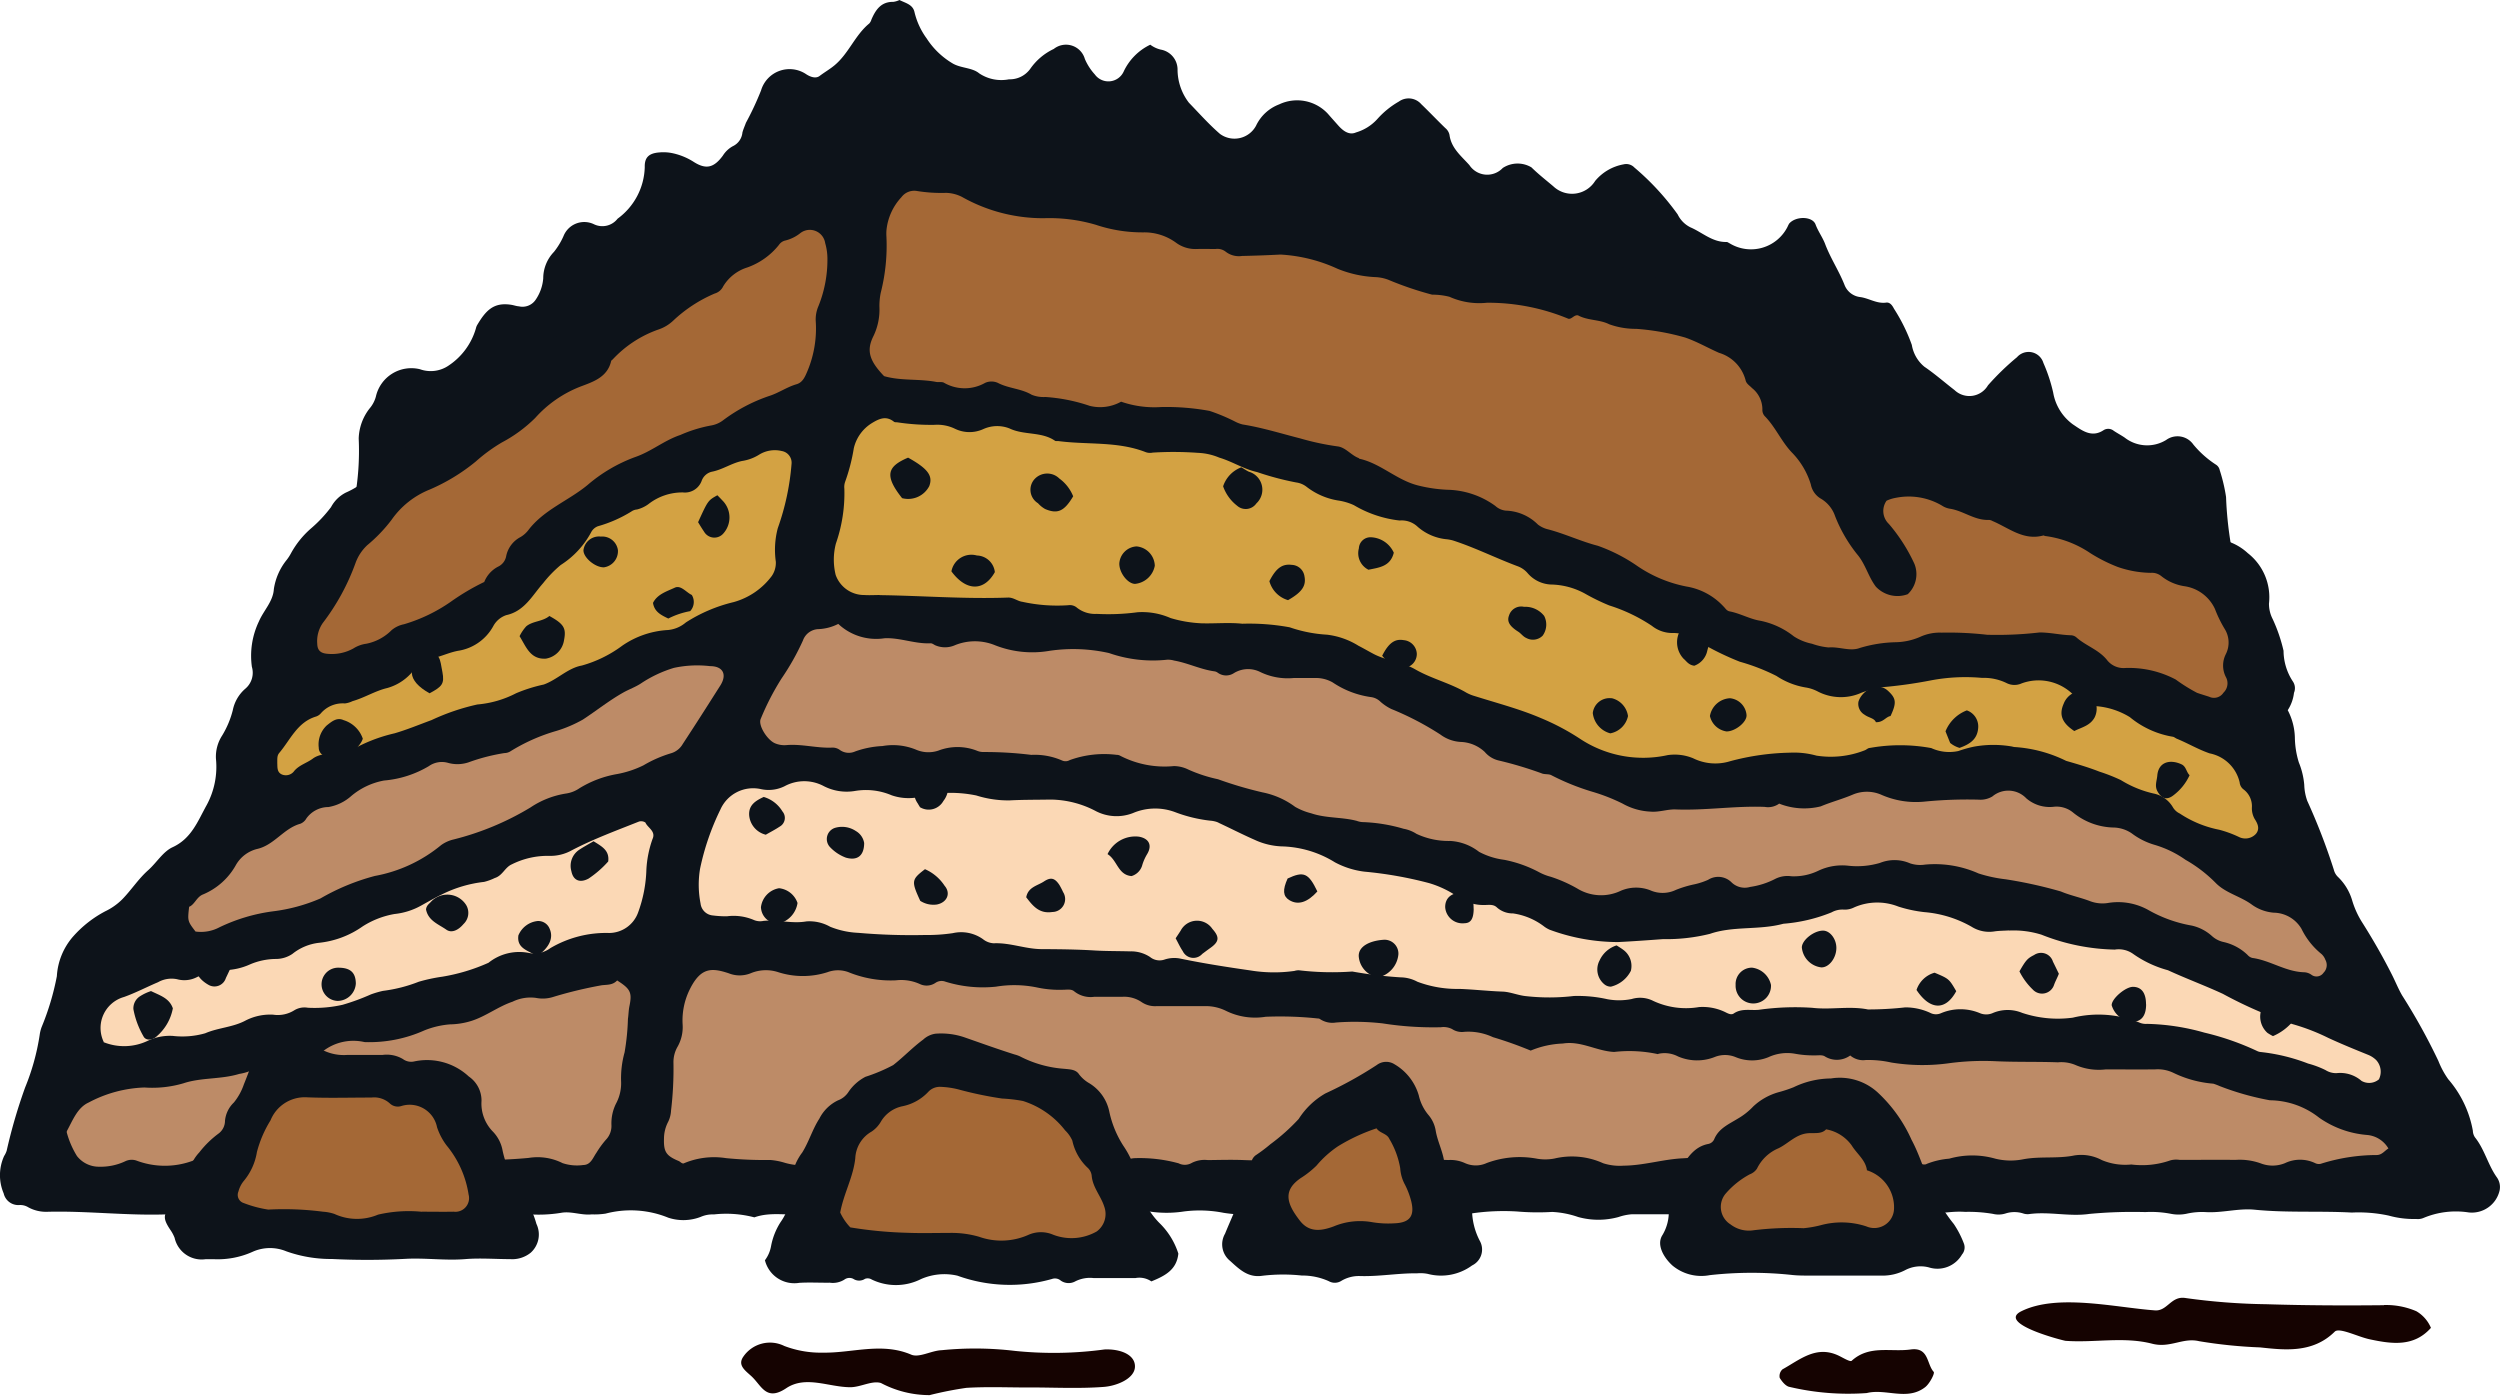 <svg xmlns="http://www.w3.org/2000/svg" xmlns:xlink="http://www.w3.org/1999/xlink" width="135.42" height="75.599" viewBox="0 0 135.42 75.599">
  <defs>
    <clipPath id="clip-path">
      <rect id="長方形_198" data-name="長方形 198" width="135.42" height="75.599" fill="none"/>
    </clipPath>
  </defs>
  <g id="グループ_453" data-name="グループ 453" transform="translate(0 0)">
    <g id="グループ_452" data-name="グループ 452" transform="translate(0 0)" clip-path="url(#clip-path)">
      <path id="パス_2568" data-name="パス 2568" d="M57.423,2.42a3.037,3.037,0,0,0-1.44,1.451.909.909,0,0,1-1.566.159,2.954,2.954,0,0,1-.539-.839,1.063,1.063,0,0,0-1.683-.541A3.233,3.233,0,0,0,50.92,3.729a1.364,1.364,0,0,1-1.15.566,2.151,2.151,0,0,1-1.617-.324c-.375-.31-.951-.271-1.407-.519a4.238,4.238,0,0,1-1.436-1.37A3.939,3.939,0,0,1,44.652.661C44.563.241,44.171.169,43.836,0A1.1,1.1,0,0,1,43.5.1c-.662-.009-.952.428-1.18.951a.568.568,0,0,1-.117.218c-.773.631-1.11,1.62-1.88,2.264-.258.216-.548.379-.811.58-.206.156-.5.062-.757-.113a1.61,1.61,0,0,0-2.417.9,16.129,16.129,0,0,1-.82,1.753c-.061.174-.14.341-.189.525a.909.909,0,0,1-.517.739,1.476,1.476,0,0,0-.542.512c-.483.655-.906.773-1.591.332a3.471,3.471,0,0,0-1.1-.456,2.419,2.419,0,0,0-.755-.049c-.541.043-.8.252-.785.794a3.569,3.569,0,0,1-1.47,2.794,1.044,1.044,0,0,1-1.3.293,1.209,1.209,0,0,0-1.632.654,3.87,3.87,0,0,1-.518.854,2.066,2.066,0,0,0-.579,1.43,2.375,2.375,0,0,1-.421,1.175.856.856,0,0,1-.893.343c-.146-.009-.287-.065-.433-.086-.937-.142-1.362.3-1.841,1.115a.736.736,0,0,0-.063.178,3.618,3.618,0,0,1-1.451,1.985A1.718,1.718,0,0,1,17.865,20a1.968,1.968,0,0,0-2.391,1.485,1.672,1.672,0,0,1-.345.646,2.772,2.772,0,0,0-.585,1.622,14.466,14.466,0,0,1-.233,3.339c-.081.334-.418.615-.251,1.009a2.3,2.3,0,0,0,1.585.491,4.986,4.986,0,0,1,1.535.285,2.858,2.858,0,0,0,2.213-.03.67.67,0,0,1,.765.019.746.746,0,0,0,.67.039,5.029,5.029,0,0,1,2.959,0,4.352,4.352,0,0,0,1.246.2c.74-.007,1.481,0,2.22,0a5.186,5.186,0,0,1,1.134.09,2.941,2.941,0,0,0,1.068-.026,9.668,9.668,0,0,1,2.527-.009,7.922,7.922,0,0,0,.817.07,2.351,2.351,0,0,1,1.043.182,1.36,1.36,0,0,0,1.114.012,2.981,2.981,0,0,1,1.231-.2,2.054,2.054,0,0,0,.564-.055,1.029,1.029,0,0,1,.913.124,2.008,2.008,0,0,0,1.992.084.63.63,0,0,1,.7.008.929.929,0,0,0,.554.094,7.228,7.228,0,0,1,1.513.1,1.067,1.067,0,0,0,1.146-.383,2.4,2.4,0,0,0,1.494.367,17.972,17.972,0,0,0,3.542-.051,5.692,5.692,0,0,1,1.771,0,12.391,12.391,0,0,0,1.577.092,6.543,6.543,0,0,1,2.1.322,1.812,1.812,0,0,0,1.25,0,5.4,5.4,0,0,1,3.025-.348,4.51,4.51,0,0,0,1.639-.045,4.484,4.484,0,0,1,2.552.263,3.1,3.1,0,0,0,2.727-.009,2.523,2.523,0,0,1,1.906.066,4.749,4.749,0,0,0,1.347.266,4.879,4.879,0,0,1,1.884.121,1.673,1.673,0,0,0,1.546.009,4.359,4.359,0,0,1,1.169-.25,1.081,1.081,0,0,0,.535-.162.486.486,0,0,1,.486-.066,9.378,9.378,0,0,0,3.791.471,3.813,3.813,0,0,1,.978.169,3.989,3.989,0,0,0,2.19-.007,4.4,4.4,0,0,1,1.667-.224c1.374.1,2.745.027,4.116.054a9.965,9.965,0,0,0,2.274-.1,2.37,2.37,0,0,1,1.428.181,2.323,2.323,0,0,0,.976.181c.655,0,1.311,0,1.966,0A4.3,4.3,0,0,1,94.7,30.6a2.894,2.894,0,0,0,1.558.024,9.069,9.069,0,0,1,3.52.05,5.182,5.182,0,0,0,1.444-.005,4.437,4.437,0,0,1,2.478.245.61.61,0,0,0,.6-.034,2.537,2.537,0,0,1,1.724-.229,5.788,5.788,0,0,0,2.011,0,3.014,3.014,0,0,1,1.261.026,3.473,3.473,0,0,0,.754.07,1.52,1.52,0,0,1,.914.175c.178.124.411.07.622.077a4.9,4.9,0,0,1,1.322.1,1.375,1.375,0,0,0,.562-.031,15.745,15.745,0,0,1,1.652-.353,1.009,1.009,0,0,0,.836-1.222,19.721,19.721,0,0,1-.263-2.572,9.11,9.11,0,0,0-.344-1.457.458.458,0,0,0-.21-.3,5.354,5.354,0,0,1-1.219-1.087,1.047,1.047,0,0,0-1.475-.243A1.973,1.973,0,0,1,110.2,23.7c-.192-.129-.4-.239-.591-.367a.473.473,0,0,0-.538-.039c-.664.45-1.206,0-1.674-.308a2.689,2.689,0,0,1-1.065-1.716,8.666,8.666,0,0,0-.531-1.61.836.836,0,0,0-1.43-.312,13.959,13.959,0,0,0-1.573,1.524,1.165,1.165,0,0,1-1.81.258c-.545-.421-1.063-.878-1.637-1.268a1.948,1.948,0,0,1-.678-1.181,9.519,9.519,0,0,0-.966-1.96c-.088-.171-.213-.36-.426-.33-.508.069-.927-.236-1.4-.3a1.037,1.037,0,0,1-.856-.666c-.3-.757-.758-1.44-1.048-2.21-.135-.357-.378-.68-.518-1.057-.17-.456-1.084-.461-1.432-.043a1.642,1.642,0,0,0-.085.169,2.217,2.217,0,0,1-3.13.9c-.058-.026-.115-.078-.171-.077-.769.019-1.312-.517-1.96-.794a1.514,1.514,0,0,1-.691-.7,14,14,0,0,0-2.345-2.54.611.611,0,0,0-.591-.17A2.6,2.6,0,0,0,81.52,9.8a1.474,1.474,0,0,1-2.268.289c-.4-.336-.809-.658-1.184-1.025a1.464,1.464,0,0,0-1.552.034,1.157,1.157,0,0,1-1.807-.154c-.445-.5-.983-.913-1.079-1.639a.653.653,0,0,0-.228-.37c-.44-.425-.86-.869-1.3-1.292A.907.907,0,0,0,70.888,5.5a4.656,4.656,0,0,0-1.164.944,2.5,2.5,0,0,1-1.156.728c-.4.179-.744-.125-.985-.4-.177-.2-.363-.406-.541-.611A2.269,2.269,0,0,0,64.4,5.655,2.274,2.274,0,0,0,63.151,6.81a1.326,1.326,0,0,1-1.954.442c-.6-.519-1.129-1.118-1.682-1.689A2.957,2.957,0,0,1,58.9,3.741a1.1,1.1,0,0,0-.909-1.055,1.515,1.515,0,0,1-.57-.267" transform="translate(4.886 0.001)" fill="#0d131a"/>
      <path id="パス_2569" data-name="パス 2569" d="M93.669,64.127a1.475,1.475,0,0,1,.566-.181c1.4.062,2.786-.267,4.174-.116,1.837.2,3.675.04,5.509.116.85.035,1.678-.2,2.526-.138a7.816,7.816,0,0,1,1.513.109,1.269,1.269,0,0,0,.691-.026,1.561,1.561,0,0,1,.936,0,.756.756,0,0,0,.313.039c1.092-.154,2.192.147,3.275-.011a25.1,25.1,0,0,1,3.035-.1,5.656,5.656,0,0,1,1.388.094,2.109,2.109,0,0,0,.881-.012,3.732,3.732,0,0,1,1.006-.081c.89.054,1.764-.217,2.653-.129,1.749.174,3.505.059,5.253.154a7.789,7.789,0,0,1,2.007.165,5.033,5.033,0,0,0,1.485.183.781.781,0,0,0,.374-.047,4.534,4.534,0,0,1,2.476-.307,1.544,1.544,0,0,0,1.671-1.2.906.906,0,0,0-.165-.72c-.472-.673-.654-1.5-1.171-2.147a.669.669,0,0,1-.115-.356,5.821,5.821,0,0,0-1.334-2.794,4.663,4.663,0,0,1-.535-.993,32.808,32.808,0,0,0-1.965-3.55c-.21-.363-.364-.754-.553-1.125-.5-.991-1.052-1.949-1.648-2.888a4.771,4.771,0,0,1-.506-1.141,2.9,2.9,0,0,0-.775-1.269.8.8,0,0,1-.214-.378,33.639,33.639,0,0,0-1.44-3.733,2.832,2.832,0,0,1-.163-.867,4.1,4.1,0,0,0-.293-1.214,4.775,4.775,0,0,1-.216-1.365,3.374,3.374,0,0,0-.386-1.467,2.18,2.18,0,0,0,.339-.941.646.646,0,0,0-.059-.612,3.051,3.051,0,0,1-.507-1.664,8.6,8.6,0,0,0-.589-1.72,1.8,1.8,0,0,1-.2-.84,3.031,3.031,0,0,0-1.15-2.731,2.945,2.945,0,0,0-1.61-.758,3.145,3.145,0,0,1-1.19-.351,6.233,6.233,0,0,0-1.733-.523,5.616,5.616,0,0,1-2.614-.991.642.642,0,0,0-.4-.159c-.423.005-.858-.15-1.254-.1a3.756,3.756,0,0,1-2.146-.6c-.691-.345-1.407-.638-2.088-1a22.926,22.926,0,0,0-2.232-.832,6.312,6.312,0,0,0-2.588-.417,2.169,2.169,0,0,1-1.364-.422,1.727,1.727,0,0,0-1.142-.307,3.089,3.089,0,0,1-2.852-1.713A20.148,20.148,0,0,1,97.491,18.1a3.458,3.458,0,0,0-.619-.7,8.151,8.151,0,0,1-1.009-2.134,1.722,1.722,0,0,0-1.524-1.129A4.485,4.485,0,0,0,92.9,14.1a.723.723,0,0,1-.488-.1,3.252,3.252,0,0,0-1.64-.371,1.948,1.948,0,0,1-.982-.357,5.771,5.771,0,0,0-1.772-.607,5.987,5.987,0,0,0-1.188-.154c-.3-.005-.5-.216-.771-.251-.711-.09-1.42-.182-2.131-.263a1.989,1.989,0,0,1-.668-.147,2.64,2.64,0,0,0-1.484-.228,6.847,6.847,0,0,1-2.936-.6,2.359,2.359,0,0,0-.912-.163,9.31,9.31,0,0,1-3.2-.326,7.627,7.627,0,0,1-2.158-.611.919.919,0,0,0-.558-.08,3.245,3.245,0,0,1-1.691-.414,2.45,2.45,0,0,0-1.152-.312c-.989.049-1.861-.561-2.85-.436a.276.276,0,0,1-.183-.039c-.7-.527-1.505-.264-2.267-.326a1.179,1.179,0,0,0-.765.26,2.216,2.216,0,0,0-1.026-.367,20.783,20.783,0,0,1-2.117-.593,2.026,2.026,0,0,1-.612-.293,1.885,1.885,0,0,0-1.461-.245,2.228,2.228,0,0,1-1.929-.262,1.29,1.29,0,0,0-.86-.151,3.3,3.3,0,0,1-1.575-.359,4.425,4.425,0,0,0-2.174-.529c-.807.054-1.593-.178-2.4-.146a1.12,1.12,0,0,1-.61-.146,2.9,2.9,0,0,0-1.6-.21c-.371-.013-.616.263-.889.445a9.994,9.994,0,0,0-2.108,1.769.864.864,0,0,1-.5.254,4.875,4.875,0,0,0-1.562.778c-.421.266-.924.374-1.339.674a13.992,13.992,0,0,0-1.791,1.243,5.1,5.1,0,0,1-1.4.805,1.434,1.434,0,0,0-.7.6,2.54,2.54,0,0,1-.8.863,19.366,19.366,0,0,1-1.6,1.21,10.735,10.735,0,0,1-1.369.6,2.384,2.384,0,0,0-.78.463,7.109,7.109,0,0,1-2.6,1.8,2.441,2.441,0,0,0-.882.688A4.436,4.436,0,0,1,26.649,18.7a1.283,1.283,0,0,0-.588.459,5.449,5.449,0,0,1-1.815,1.217,2.155,2.155,0,0,0-.951.775,3.958,3.958,0,0,1-1.949,1.52.922.922,0,0,0-.515.344,4.641,4.641,0,0,1-2.1,1.832,1.866,1.866,0,0,0-.8.786,7.248,7.248,0,0,1-1.061,1.134,4.9,4.9,0,0,0-1.1,1.351,2.519,2.519,0,0,1-.236.368,3.287,3.287,0,0,0-.7,1.587c-.039.669-.556,1.159-.811,1.755a4.316,4.316,0,0,0-.379,2.456,1.129,1.129,0,0,1-.356,1.185,2.073,2.073,0,0,0-.678,1.164,4.991,4.991,0,0,1-.58,1.378,2.1,2.1,0,0,0-.332,1.257,4.348,4.348,0,0,1-.5,2.5c-.481.86-.815,1.81-1.849,2.287-.519.239-.866.839-1.319,1.242-.535.473-.917,1.079-1.413,1.585a3.332,3.332,0,0,1-.912.642A6.13,6.13,0,0,0,3.98,48.87a3.579,3.579,0,0,0-.9,2.171A14.21,14.21,0,0,1,2.254,53.8a1.989,1.989,0,0,0-.105.426,12.411,12.411,0,0,1-.789,2.846,28.621,28.621,0,0,0-1,3.428,1.25,1.25,0,0,1-.136.281A2.513,2.513,0,0,0,.2,62.808a.812.812,0,0,0,.848.63.828.828,0,0,1,.481.12,2,2,0,0,0,1.034.245c2.177-.057,4.345.223,6.524.138q1.79-.071,3.583-.125a3.431,3.431,0,0,1,1.658.306,1.37,1.37,0,0,0,1.059.036,10.424,10.424,0,0,1,3.164-.341,9.573,9.573,0,0,0,1.832-.094.568.568,0,0,1,.25.019,27.61,27.61,0,0,0,5.751.166,19.958,19.958,0,0,1,2.008.009,7.531,7.531,0,0,0,2.02-.061c.534-.093,1.082.146,1.635.088a4.1,4.1,0,0,0,.757-.042,5.369,5.369,0,0,1,3.395.221,2.61,2.61,0,0,0,1.744-.039,1.632,1.632,0,0,1,.731-.138,6.011,6.011,0,0,1,2.188.159c.964-.344,1.97-.045,2.944-.194a4.3,4.3,0,0,1,2.656.229.545.545,0,0,0,.488-.032,4.164,4.164,0,0,1,2.58-.337,12.905,12.905,0,0,0,1.9.045,17.635,17.635,0,0,1,2.147.1,4.657,4.657,0,0,0,1.95-.094,11.175,11.175,0,0,1,2.65-.128,6.287,6.287,0,0,0,1.167-.175,3.676,3.676,0,0,1,1.989.054,6.2,6.2,0,0,0,2.816.21,6.714,6.714,0,0,1,2.132.076,7.573,7.573,0,0,0,2.393,0,6.36,6.36,0,0,1,1.709-.015,16.839,16.839,0,0,0,3.722,0,10.118,10.118,0,0,1,2.212.032,18.967,18.967,0,0,0,3.356.022,11.855,11.855,0,0,1,2.506-.111,13.139,13.139,0,0,0,1.9.024,5.015,5.015,0,0,1,1.409.276,4.114,4.114,0,0,0,2.185,0,2.88,2.88,0,0,1,.728-.15h4.5a1.09,1.09,0,0,1,.761.186" transform="translate(0 1.837)" fill="#0d131a"/>
      <path id="パス_2570" data-name="パス 2570" d="M90.008,24.455a1.983,1.983,0,0,1,.5-.158,3.548,3.548,0,0,1,2.5.418,1.112,1.112,0,0,0,.471.177c.719.125,1.326.641,2.092.6a.465.465,0,0,1,.179.061c.885.371,1.675,1.074,2.749.784.035-.009.081.032.121.03a5.646,5.646,0,0,1,2.417.918,8.49,8.49,0,0,0,1.5.757,5.7,5.7,0,0,0,1.784.318.807.807,0,0,1,.588.189,2.636,2.636,0,0,0,1.26.538,2.158,2.158,0,0,1,1.631,1.231,6.632,6.632,0,0,0,.523,1.074,1.392,1.392,0,0,1,.063,1.377,1.364,1.364,0,0,0,0,1.225.7.7,0,0,1-.124.856.612.612,0,0,1-.78.22c-.216-.07-.434-.135-.649-.209a9.052,9.052,0,0,1-1.159-.723,5.412,5.412,0,0,0-2.736-.624,1.133,1.133,0,0,1-.959-.4c-.453-.591-1.168-.792-1.693-1.265a.48.48,0,0,0-.287-.108c-.571-.016-1.125-.154-1.7-.152a19.87,19.87,0,0,1-2.842.125,18.369,18.369,0,0,0-2.464-.115,2.544,2.544,0,0,0-1.168.231,3.485,3.485,0,0,1-1.279.287,7.214,7.214,0,0,0-1.977.31c-.534.206-1.118-.078-1.7-.026a3.668,3.668,0,0,1-.894-.2,2.845,2.845,0,0,1-.985-.4,4.3,4.3,0,0,0-1.8-.843c-.565-.084-1.1-.4-1.679-.511-.166-.032-.231-.171-.336-.27A3.513,3.513,0,0,0,79.168,29.1a7.136,7.136,0,0,1-2.652-1.107,9.04,9.04,0,0,0-2.147-1.1c-.9-.232-1.764-.643-2.676-.885a1.465,1.465,0,0,1-.566-.263,2.566,2.566,0,0,0-1.743-.755.992.992,0,0,1-.565-.255,4.567,4.567,0,0,0-2.459-.871,7.835,7.835,0,0,1-1.667-.223c-1.19-.276-2.059-1.2-3.233-1.462-.019,0-.03-.032-.049-.039-.414-.158-.709-.585-1.146-.631a14.244,14.244,0,0,1-2.02-.433c-1.034-.263-2.055-.585-3.113-.753a1.864,1.864,0,0,1-.407-.155,9.97,9.97,0,0,0-1.385-.58,12.936,12.936,0,0,0-2.63-.209,5.493,5.493,0,0,1-2.162-.291,2.319,2.319,0,0,1-1.706.225,9.336,9.336,0,0,0-2.394-.479,1.7,1.7,0,0,1-.742-.12c-.573-.34-1.256-.339-1.838-.646a.844.844,0,0,0-.684,0,2.243,2.243,0,0,1-2.22,0c-.109-.071-.29-.023-.434-.05-.932-.181-1.9-.046-2.821-.314-.789-.824-.976-1.377-.575-2.171a3.284,3.284,0,0,0,.322-1.586,3.569,3.569,0,0,1,.071-.754,10.341,10.341,0,0,0,.309-3.052,2.486,2.486,0,0,1,0-.317,3.059,3.059,0,0,1,.811-1.811.865.865,0,0,1,.85-.336,8.251,8.251,0,0,0,1.577.1,2.011,2.011,0,0,1,.852.218A8.937,8.937,0,0,0,44.372,9.15a8.906,8.906,0,0,1,2.809.357,7.92,7.92,0,0,0,2.587.41,2.911,2.911,0,0,1,1.768.569,1.755,1.755,0,0,0,1.113.332c.339-.009.677,0,1.016,0a.722.722,0,0,1,.538.138,1.159,1.159,0,0,0,.893.239q1.042-.022,2.084-.076a8.505,8.505,0,0,1,3.094.771,6.162,6.162,0,0,0,2.01.449,2.238,2.238,0,0,1,.73.142,18.014,18.014,0,0,0,2.382.811,3.736,3.736,0,0,1,.935.113,3.946,3.946,0,0,0,2.037.324,11.345,11.345,0,0,1,4.414.87c.194.019.3-.224.517-.187.523.287,1.16.217,1.682.48a4.211,4.211,0,0,0,1.471.251,13,13,0,0,1,2.654.472c.642.221,1.219.558,1.832.828a2.106,2.106,0,0,1,1.434,1.471c.039.206.224.3.351.437a1.473,1.473,0,0,1,.562,1.153.5.5,0,0,0,.159.4c.576.6.893,1.389,1.488,1.988a4.22,4.22,0,0,1,.976,1.676,1.143,1.143,0,0,0,.523.761,1.744,1.744,0,0,1,.79.954,7.913,7.913,0,0,0,1.211,2.089c.433.511.592,1.2,1,1.737a1.607,1.607,0,0,0,1.728.407,1.493,1.493,0,0,0,.363-1.637,9.225,9.225,0,0,0-1.384-2.166.965.965,0,0,1-.127-1.261" transform="translate(12.18 2.67)" fill="#a46836"/>
      <path id="パス_2571" data-name="パス 2571" d="M120.079,48.628c-.212.125-.345.352-.634.356a10.072,10.072,0,0,0-3.033.475.446.446,0,0,1-.3-.036,1.9,1.9,0,0,0-1.636,0,1.766,1.766,0,0,1-1.307.015,3.362,3.362,0,0,0-1.358-.192c-1.014-.007-2.03,0-3.045,0a1.2,1.2,0,0,0-.5.027,4.62,4.62,0,0,1-2.113.223,3.271,3.271,0,0,1-1.6-.239,2.37,2.37,0,0,0-1.481-.252c-.917.189-1.853.035-2.772.208a3.435,3.435,0,0,1-1.513-.032,4.569,4.569,0,0,0-2.5,0,4.168,4.168,0,0,0-1.215.282c-.116.073-.285.013-.429-.04a4.152,4.152,0,0,0-3.126,0,1.457,1.457,0,0,1-1.176-.016,1.914,1.914,0,0,0-.855-.16,21.246,21.246,0,0,1-2.155-.028,36,36,0,0,0-5.446-.059c-1.074.045-2.132.391-3.234.4a2.934,2.934,0,0,1-1.107-.131,4.085,4.085,0,0,0-2.639-.256,2.63,2.63,0,0,1-.936.011,5.115,5.115,0,0,0-2.734.233,1.417,1.417,0,0,1-1.175.005,1.891,1.891,0,0,0-.916-.167,7.864,7.864,0,0,0-2.184.2,2.6,2.6,0,0,1-1.67-.1,5.46,5.46,0,0,0-1.744-.229c-1.817-.024-3.627.209-5.445.132-.655-.028-1.312-.007-1.968,0a1.527,1.527,0,0,0-.914.174.742.742,0,0,1-.674,0,7.947,7.947,0,0,0-2.358-.279,1.228,1.228,0,0,0-.545.148,2.99,2.99,0,0,1-2.2.04,2.652,2.652,0,0,0-1.745-.007,8.657,8.657,0,0,1-3.745.224,1.881,1.881,0,0,1-.774-.239,1.823,1.823,0,0,0-1.3-.143,3.574,3.574,0,0,1-1.508.009,4.411,4.411,0,0,0-.565-.059c-1.374-.065-2.738.206-4.112.131a1.057,1.057,0,0,0-.425.107,3.454,3.454,0,0,1-2.047.042,3.674,3.674,0,0,0-.79-.154,21.361,21.361,0,0,1-2.4-.1,4.194,4.194,0,0,0-2.3.287c-.108.013-.171-.093-.267-.132-.684-.286-.817-.5-.794-1.225a1.987,1.987,0,0,1,.232-.91,1.551,1.551,0,0,0,.15-.6,18.884,18.884,0,0,0,.131-2.589,1.664,1.664,0,0,1,.214-.851,2.156,2.156,0,0,0,.283-1.212,3.781,3.781,0,0,1,.406-1.948c.588-1.159,1.171-1.136,2.085-.835a1.594,1.594,0,0,0,1.218-.009,2.141,2.141,0,0,1,1.488-.043,4.365,4.365,0,0,0,2.646-.005,1.634,1.634,0,0,1,1.123-.008,6.05,6.05,0,0,0,2.589.448,2.448,2.448,0,0,1,1.292.2.851.851,0,0,0,.852-.065.587.587,0,0,1,.538-.061,6.819,6.819,0,0,0,2.734.27,6.079,6.079,0,0,1,2.2.038,5.786,5.786,0,0,0,1.446.129c.209,0,.448-.054.612.1a1.42,1.42,0,0,0,1.072.281c.507,0,1.016,0,1.523,0a1.672,1.672,0,0,1,1.018.275,1.293,1.293,0,0,0,.835.231c.909,0,1.819,0,2.728,0a2.453,2.453,0,0,1,1.026.255,3.566,3.566,0,0,0,2.153.321,19.286,19.286,0,0,1,2.835.094.181.181,0,0,1,.119.04,1.2,1.2,0,0,0,.848.178,13.408,13.408,0,0,1,2.531.047,17.673,17.673,0,0,0,3.151.209,1.014,1.014,0,0,1,.615.1.963.963,0,0,0,.666.147,3.155,3.155,0,0,1,1.543.29,21.155,21.155,0,0,1,2.046.728,4.987,4.987,0,0,1,1.741-.383c.979-.159,1.83.41,2.778.456a7.287,7.287,0,0,1,2.357.115c.015.005.039-.012.059-.018a1.571,1.571,0,0,1,1.049.148,2.6,2.6,0,0,0,2.011.018,1.505,1.505,0,0,1,1.113.02,2.328,2.328,0,0,0,1.771,0,2.421,2.421,0,0,1,1.423-.189,5.406,5.406,0,0,0,1.07.092c.19.007.422-.038.56.054a1.235,1.235,0,0,0,1.376-.049,1.076,1.076,0,0,0,.836.247,5.605,5.605,0,0,1,1.382.134,10.515,10.515,0,0,0,3.213.028,14.026,14.026,0,0,1,2.4-.1c1.141.055,2.279.02,3.418.062a1.994,1.994,0,0,1,.932.136,3.2,3.2,0,0,0,1.662.247c.889,0,1.778.008,2.665,0a1.948,1.948,0,0,1,.987.181,6.031,6.031,0,0,0,2.175.593,3.146,3.146,0,0,1,.347.132,14.861,14.861,0,0,0,2.715.767,4.371,4.371,0,0,1,2.67.944,5.25,5.25,0,0,0,2.619.937,1.485,1.485,0,0,1,1.142.749" transform="translate(9.297 13.582)" fill="#bd8b67"/>
      <path id="パス_2572" data-name="パス 2572" d="M35.965,26.375c-.275,0-.552.019-.824,0a1.633,1.633,0,0,1-1.551-1.086,3.47,3.47,0,0,1,.011-1.7,8.28,8.28,0,0,0,.459-2.971.842.842,0,0,1,.042-.375,10.091,10.091,0,0,0,.471-1.823,2.173,2.173,0,0,1,.962-1.347c.4-.245.78-.43,1.212-.084.042.035.121.026.185.032a12.012,12.012,0,0,0,2.018.135,2.184,2.184,0,0,1,1.107.216,1.8,1.8,0,0,0,1.519.02A1.823,1.823,0,0,1,43,17.349c.794.383,1.73.16,2.473.672.045.03.124.008.187.016,1.574.208,3.2,0,4.727.6a.686.686,0,0,0,.376.024,18.16,18.16,0,0,1,2.453.013,3.291,3.291,0,0,1,1.153.259c.707.209,1.332.626,2.046.781a15.555,15.555,0,0,0,2.121.564,1.175,1.175,0,0,1,.569.241,3.757,3.757,0,0,0,1.72.739,3.117,3.117,0,0,1,.836.25,6.2,6.2,0,0,0,2.476.831,1.26,1.26,0,0,1,.98.341,2.78,2.78,0,0,0,1.594.677,2.174,2.174,0,0,1,.31.061c1.212.392,2.353.97,3.547,1.412a1.3,1.3,0,0,1,.5.357,1.761,1.761,0,0,0,1.26.619,3.976,3.976,0,0,1,1.863.5,11.136,11.136,0,0,0,1.3.633,8.992,8.992,0,0,1,2.313,1.107,1.782,1.782,0,0,0,1.183.386,2.373,2.373,0,0,1,1.346.457,15.128,15.128,0,0,0,2.235,1.1,10.877,10.877,0,0,1,1.983.77,4.046,4.046,0,0,0,1.569.622,2.1,2.1,0,0,1,.657.214,2.714,2.714,0,0,0,2.382.071,6.536,6.536,0,0,1,1.022-.289A25.193,25.193,0,0,0,92.911,31a9.99,9.99,0,0,1,2.774-.136,2.8,2.8,0,0,1,1.343.287.941.941,0,0,0,.8.012,2.664,2.664,0,0,1,2.774.585,2.594,2.594,0,0,0,1.2.643,4.084,4.084,0,0,1,1.892.6,4.909,4.909,0,0,0,2.32,1.06c.078.008.147.078.223.109.6.245,1.159.581,1.779.793a2.078,2.078,0,0,1,1.625,1.571.533.533,0,0,0,.209.38,1.137,1.137,0,0,1,.453.993,1.167,1.167,0,0,0,.146.6c.159.245.306.534.073.816a.779.779,0,0,1-.927.165,6.019,6.019,0,0,0-1.06-.388,5.915,5.915,0,0,1-2.136-.878.858.858,0,0,1-.368-.329A1.567,1.567,0,0,0,105,37.132a5.806,5.806,0,0,1-1.794-.732,9.47,9.47,0,0,0-1.169-.46c-.587-.231-1.19-.406-1.794-.581a7.352,7.352,0,0,0-2.8-.75.525.525,0,0,1-.123-.026,5.9,5.9,0,0,0-2.077.007,6.693,6.693,0,0,0-.84.236,2.33,2.33,0,0,1-1.467-.16,9.3,9.3,0,0,0-3.33-.007c-.1,0-.185.1-.282.131a5.022,5.022,0,0,1-2.607.285,4.558,4.558,0,0,0-1.438-.16,13.4,13.4,0,0,0-3.229.46,2.712,2.712,0,0,1-2.019-.16,2.625,2.625,0,0,0-1.368-.169,6.19,6.19,0,0,1-4.716-.859,12.775,12.775,0,0,0-2.162-1.148c-1.149-.492-2.374-.809-3.571-1.187a2.143,2.143,0,0,1-.459-.187c-.883-.522-1.9-.759-2.784-1.27-.7-.4-1.525-.453-2.237-.825-.278-.146-.549-.306-.824-.446a4.142,4.142,0,0,0-1.7-.6,7.5,7.5,0,0,1-2.026-.4,12.178,12.178,0,0,0-2.568-.194c-.732-.078-1.48,0-2.22-.023a6.873,6.873,0,0,1-1.663-.283,3.823,3.823,0,0,0-1.79-.316,11.913,11.913,0,0,1-2.212.089,1.58,1.58,0,0,1-1.063-.328.588.588,0,0,0-.473-.142,8.8,8.8,0,0,1-2.5-.186c-.262-.035-.477-.239-.774-.228-2.32.086-4.634-.1-6.952-.132" transform="translate(11.677 5.856)" fill="#d3a243"/>
      <path id="パス_2573" data-name="パス 2573" d="M99.047,39.465a5.051,5.051,0,0,1,1.751.224,11.283,11.283,0,0,0,3.972.808,1.343,1.343,0,0,1,.97.217,5.947,5.947,0,0,0,1.907.9c.982.453,2,.828,2.974,1.279a23.064,23.064,0,0,0,3.787,1.644,11.229,11.229,0,0,1,1.923.742c.72.334,1.453.631,2.185.928a1.356,1.356,0,0,1,.413.275.933.933,0,0,1,.147,1.043.822.822,0,0,1-.944.082,1.754,1.754,0,0,0-1.346-.418,1.075,1.075,0,0,1-.606-.167,4.971,4.971,0,0,0-.939-.352,10.1,10.1,0,0,0-2.556-.624A.544.544,0,0,1,112.5,46a14.586,14.586,0,0,0-2.883-1.007,12.178,12.178,0,0,0-3.1-.473.88.88,0,0,1-.372-.053,5.91,5.91,0,0,0-3.652-.283,6.085,6.085,0,0,1-2.739-.259,2.063,2.063,0,0,0-1.575,0,.885.885,0,0,1-.735.007,2.71,2.71,0,0,0-2.077.005.675.675,0,0,1-.61-.02,3.176,3.176,0,0,0-1.341-.29,18.335,18.335,0,0,1-2.018.112c-1-.2-2.007.03-3.014-.089a13.987,13.987,0,0,0-2.905.109c-.453.042-.925-.093-1.353.2-.136.093-.31,0-.472-.082a2.815,2.815,0,0,0-1.405-.267,4.191,4.191,0,0,1-2.469-.328,1.575,1.575,0,0,0-1.177-.109,3.423,3.423,0,0,1-1.315.012,7.3,7.3,0,0,0-1.821-.175,11.306,11.306,0,0,1-2.58.009c-.446-.042-.858-.232-1.281-.247-.781-.028-1.555-.117-2.335-.146a6.109,6.109,0,0,1-2.278-.388A1.969,1.969,0,0,0,66.078,42a22.63,22.63,0,0,1-2.612-.316,15.256,15.256,0,0,1-2.883-.066.709.709,0,0,0-.249.034,7.848,7.848,0,0,1-2.39-.027c-1.265-.182-2.523-.378-3.775-.637a1.674,1.674,0,0,0-.879.05.816.816,0,0,1-.778-.139,1.856,1.856,0,0,0-1.075-.306c-.647-.019-1.3-.011-1.939-.049-.949-.058-1.9-.069-2.846-.073-.885,0-1.721-.357-2.611-.316a1.013,1.013,0,0,1-.583-.225,2.037,2.037,0,0,0-1.631-.324,9.375,9.375,0,0,1-1.515.1,33.169,33.169,0,0,1-3.605-.117,4.582,4.582,0,0,1-1.524-.33,2.281,2.281,0,0,0-1.284-.29c-.786.139-1.551-.105-2.328-.027a.864.864,0,0,1-.5-.04,2.783,2.783,0,0,0-1.48-.209,5.65,5.65,0,0,1-.758-.045A.732.732,0,0,1,28.163,38a5.262,5.262,0,0,1-.026-1.888,13.547,13.547,0,0,1,1.1-3.2,1.939,1.939,0,0,1,2.188-1.11,1.942,1.942,0,0,0,1.291-.156,2.235,2.235,0,0,1,2.109-.011,2.706,2.706,0,0,0,1.713.267,3.554,3.554,0,0,1,1.977.237,2.8,2.8,0,0,0,1.8.009,6.887,6.887,0,0,1,2.784,0,5.732,5.732,0,0,0,1.8.267c.74-.04,1.478-.031,2.216-.045a5.343,5.343,0,0,1,2.476.634,2.438,2.438,0,0,0,1.988.1,3.071,3.071,0,0,1,2.286-.054,7.777,7.777,0,0,0,1.887.461,1.559,1.559,0,0,1,.37.07c.685.313,1.351.661,2.043.964a3.809,3.809,0,0,0,1.571.364,5.727,5.727,0,0,1,2.789.86,4.566,4.566,0,0,0,1.6.506,21.134,21.134,0,0,1,3.507.622,5.434,5.434,0,0,1,1.528.728,2.407,2.407,0,0,0,1.473.456c.227,0,.477-.051.665.131a1.281,1.281,0,0,0,.875.325,3.615,3.615,0,0,1,1.71.728,1.641,1.641,0,0,0,.274.156,10.736,10.736,0,0,0,3.7.668c.812-.04,1.628-.1,2.434-.159a9.8,9.8,0,0,0,2.55-.287c1.269-.437,2.666-.19,3.973-.546a8.728,8.728,0,0,0,2.611-.616,1.211,1.211,0,0,1,.673-.15,1.108,1.108,0,0,0,.55-.119,3.105,3.105,0,0,1,2.4-.045,7.211,7.211,0,0,0,1.405.3,6.169,6.169,0,0,1,2.556.79,1.788,1.788,0,0,0,1.21.259c.268-.043.548-.04.821-.058" transform="translate(9.785 10.941)" fill="#fbd8b5"/>
      <path id="パス_2574" data-name="パス 2574" d="M85.705,34.786a3.7,3.7,0,0,0,2.274.158c.581-.244,1.19-.4,1.768-.651a1.968,1.968,0,0,1,1.484.008,4.641,4.641,0,0,0,2.343.387,23.54,23.54,0,0,1,2.971-.108,1.249,1.249,0,0,0,.731-.173,1.345,1.345,0,0,1,1.838.1,1.935,1.935,0,0,0,1.515.455,1.4,1.4,0,0,1,1,.3,3.591,3.591,0,0,0,2.192.827,1.815,1.815,0,0,1,1,.313,3.82,3.82,0,0,0,1.23.622,5.689,5.689,0,0,1,1.685.812,7.5,7.5,0,0,1,1.635,1.252c.541.558,1.359.726,1.98,1.192a2.365,2.365,0,0,0,1.159.422,1.778,1.778,0,0,1,1.511.875,3.983,3.983,0,0,0,1.084,1.365.793.793,0,0,1,.21.314.586.586,0,0,1-.1.7.459.459,0,0,1-.668.1.751.751,0,0,0-.417-.128c-.987-.039-1.814-.645-2.776-.775a.515.515,0,0,1-.259-.167,2.731,2.731,0,0,0-1.318-.7,1.378,1.378,0,0,1-.6-.313,2.425,2.425,0,0,0-1.1-.572,7.271,7.271,0,0,1-2.359-.848,3.365,3.365,0,0,0-2.135-.384,1.885,1.885,0,0,1-.989-.082c-.53-.206-1.1-.318-1.608-.534A23.91,23.91,0,0,0,98,38.894a7.659,7.659,0,0,1-1.47-.316,5.808,5.808,0,0,0-2.893-.481,1.73,1.73,0,0,1-.815-.066,2.116,2.116,0,0,0-1.636-.024,4.37,4.37,0,0,1-1.68.155,3.011,3.011,0,0,0-1.656.268,3.039,3.039,0,0,1-1.458.3,1.479,1.479,0,0,0-.866.136,4.269,4.269,0,0,1-1.37.441,1.024,1.024,0,0,1-1-.24,1.021,1.021,0,0,0-1.279-.144,3.922,3.922,0,0,1-.711.236,5.963,5.963,0,0,0-1.028.307,1.66,1.66,0,0,1-1.4.02,2.106,2.106,0,0,0-1.591.03,2.468,2.468,0,0,1-2.359-.125,7.59,7.59,0,0,0-1.435-.635,2.854,2.854,0,0,1-.643-.254,6.738,6.738,0,0,0-1.876-.664,3.962,3.962,0,0,1-1.364-.433,2.79,2.79,0,0,0-1.556-.588,4.1,4.1,0,0,1-1.834-.386,1.9,1.9,0,0,0-.7-.275,8.839,8.839,0,0,0-2.157-.359,1.039,1.039,0,0,1-.371-.067c-.809-.214-1.666-.136-2.472-.411a3.453,3.453,0,0,1-.869-.348,4.389,4.389,0,0,0-1.765-.785,21.1,21.1,0,0,1-2.413-.712,7.9,7.9,0,0,1-1.606-.523,1.806,1.806,0,0,0-.782-.19A5.229,5.229,0,0,1,50.03,32.2a.351.351,0,0,0-.183-.047,5.481,5.481,0,0,0-2.545.283.458.458,0,0,1-.428.018,3.686,3.686,0,0,0-1.658-.3A20.229,20.229,0,0,0,42.628,32a.9.9,0,0,1-.367-.076,2.891,2.891,0,0,0-2.081,0,1.687,1.687,0,0,1-1.168-.036,3.284,3.284,0,0,0-1.857-.212,5.045,5.045,0,0,0-1.475.291.836.836,0,0,1-.848-.09.668.668,0,0,0-.421-.116c-.824.034-1.633-.208-2.461-.136a1.3,1.3,0,0,1-.619-.1c-.418-.179-.927-.98-.769-1.324a14.056,14.056,0,0,1,1.122-2.177,13.47,13.47,0,0,0,1.164-2.066.921.921,0,0,1,.856-.616,2.6,2.6,0,0,0,1.057-.282,3,3,0,0,0,2.5.778c.842-.045,1.656.316,2.509.272.074,0,.154.059.228.1a1.327,1.327,0,0,0,1.091,0,2.875,2.875,0,0,1,2.105-.018,5.5,5.5,0,0,0,3.022.324,8.832,8.832,0,0,1,3.213.123,7.193,7.193,0,0,0,3.149.36,1.159,1.159,0,0,1,.374.046c.744.131,1.431.48,2.182.584a.39.39,0,0,1,.175.069.768.768,0,0,0,.883.028,1.462,1.462,0,0,1,1.4-.074,3.409,3.409,0,0,0,1.834.339c.382,0,.762,0,1.142,0a1.827,1.827,0,0,1,.971.236,4.918,4.918,0,0,0,2.1.8.893.893,0,0,1,.5.256,2.632,2.632,0,0,0,.576.384,15.838,15.838,0,0,1,2.662,1.386,2.033,2.033,0,0,0,1.092.4,2,2,0,0,1,1.311.542,1.4,1.4,0,0,0,.742.46,20.635,20.635,0,0,1,2.394.719c.162.043.36.009.492.092a12.831,12.831,0,0,0,2.206.887,10.017,10.017,0,0,1,1.633.641,3.384,3.384,0,0,0,1.5.433c.471.045.924-.136,1.384-.117,1.606.062,3.2-.2,4.809-.139a1.026,1.026,0,0,0,.781-.171" transform="translate(10.646 8.736)" fill="#bd8b67"/>
      <path id="パス_2575" data-name="パス 2575" d="M32.5,39.381c.717.455.813.65.66,1.389-.047.231-.047.461-.081.689a12.712,12.712,0,0,1-.182,1.817,5.2,5.2,0,0,0-.187,1.61,2.331,2.331,0,0,1-.244,1.1,2.388,2.388,0,0,0-.281,1.208,1.074,1.074,0,0,1-.3.812,5.206,5.206,0,0,0-.515.708c-.183.258-.3.655-.707.66a2.472,2.472,0,0,1-1.121-.1A3.013,3.013,0,0,0,27.7,48.99a25.782,25.782,0,0,1-3.225.1,2.827,2.827,0,0,0-1.412.229,2.261,2.261,0,0,1-.863.162c-.991.107-1.861-.438-2.843-.464s-1.983-.059-2.972-.019a1.844,1.844,0,0,0-.917.2.648.648,0,0,1-.765.009.671.671,0,0,0-.775,0,1.026,1.026,0,0,1-.608.129c-.507.005-1.014.007-1.523,0a2.569,2.569,0,0,1-1.168-.183,1.39,1.39,0,0,0-1.118-.011,4.351,4.351,0,0,1-3.056-.008.8.8,0,0,0-.615.042,3.118,3.118,0,0,1-1.4.291,1.507,1.507,0,0,1-1.207-.58,4.79,4.79,0,0,1-.545-1.253.162.162,0,0,1,.013-.124c.309-.57.565-1.249,1.163-1.519a6.913,6.913,0,0,1,3.02-.816,5.966,5.966,0,0,0,2.111-.225c.97-.324,2.034-.206,3.028-.51a2.766,2.766,0,0,0,.825-.267,4.044,4.044,0,0,1,2.848-.773,1.166,1.166,0,0,0,.9-.217,2.684,2.684,0,0,1,2.217-.467,7.287,7.287,0,0,0,3.234-.631,4.7,4.7,0,0,1,1.392-.329,4.066,4.066,0,0,0,1.181-.194c.775-.251,1.43-.771,2.209-1.034a2.205,2.205,0,0,1,1.269-.206,1.861,1.861,0,0,0,.877-.035,22.922,22.922,0,0,1,2.687-.65c.286-.034.6,0,.838-.267" transform="translate(0.935 13.732)" fill="#bd8b67"/>
      <path id="パス_2576" data-name="パス 2576" d="M21.781,28.308a12.479,12.479,0,0,0-1.807,1.07,8.757,8.757,0,0,1-2.534,1.217,1.477,1.477,0,0,0-.67.321,2.658,2.658,0,0,1-1.37.734,1.738,1.738,0,0,0-.7.256,2.4,2.4,0,0,1-1.4.289c-.356-.026-.546-.169-.556-.539a1.732,1.732,0,0,1,.3-1.13,12.069,12.069,0,0,0,1.768-3.235,2.467,2.467,0,0,1,.647-.985,8.233,8.233,0,0,0,1.306-1.362,4.615,4.615,0,0,1,2.073-1.647,10.355,10.355,0,0,0,2.5-1.524,8.947,8.947,0,0,1,1.409-1.028,7.639,7.639,0,0,0,1.8-1.322,6.389,6.389,0,0,1,2.447-1.7c.68-.258,1.466-.5,1.67-1.385.008-.035.055-.062.085-.09a6.171,6.171,0,0,1,2.484-1.622,2.161,2.161,0,0,0,.8-.484,7.615,7.615,0,0,1,2.237-1.461.739.739,0,0,0,.465-.394,2.337,2.337,0,0,1,1.3-1.018,3.821,3.821,0,0,0,1.717-1.223.574.574,0,0,1,.36-.241,2.121,2.121,0,0,0,.782-.384.841.841,0,0,1,1.364.529,3.087,3.087,0,0,1,.121.874,6.7,6.7,0,0,1-.479,2.519,1.835,1.835,0,0,0-.156.8,5.967,5.967,0,0,1-.437,2.712c-.14.333-.264.639-.6.738-.526.152-.976.479-1.486.637a8.954,8.954,0,0,0-2.482,1.307,1.473,1.473,0,0,1-.677.293,7.447,7.447,0,0,0-1.651.512c-.879.294-1.574.9-2.459,1.2a8.393,8.393,0,0,0-2.575,1.517c-1.037.852-2.357,1.33-3.2,2.438a1.464,1.464,0,0,1-.419.372,1.5,1.5,0,0,0-.777,1.02.783.783,0,0,1-.44.585,1.6,1.6,0,0,0-.754.835" transform="translate(4.441 3.22)" fill="#a46836"/>
      <path id="パス_2577" data-name="パス 2577" d="M11.136,35.032c.009-.189-.028-.392.105-.549.608-.719.983-1.675,2-1.977a.591.591,0,0,0,.26-.177,1.563,1.563,0,0,1,1.3-.531,1.35,1.35,0,0,0,.414-.125c.646-.183,1.226-.556,1.871-.708a2.743,2.743,0,0,0,1.269-.767,2.946,2.946,0,0,1,1.217-.848c.491-.116.949-.344,1.439-.417a2.628,2.628,0,0,0,1.823-1.318,1.26,1.26,0,0,1,.705-.6c.994-.214,1.415-1.075,2-1.734a6.57,6.57,0,0,1,.952-.983,4.772,4.772,0,0,0,1.648-1.774.683.683,0,0,1,.367-.325,7.07,7.07,0,0,0,1.815-.8.6.6,0,0,1,.3-.107,1.76,1.76,0,0,0,.619-.29,2.978,2.978,0,0,1,1.867-.634.967.967,0,0,0,1.014-.618.775.775,0,0,1,.538-.5c.583-.108,1.074-.463,1.648-.585a2.416,2.416,0,0,0,.928-.341,1.608,1.608,0,0,1,1.223-.2.643.643,0,0,1,.534.715,13.477,13.477,0,0,1-.743,3.463,4.586,4.586,0,0,0-.107,1.821,1.266,1.266,0,0,1-.216.767,3.859,3.859,0,0,1-2.073,1.42,8.381,8.381,0,0,0-2.583,1.1,1.738,1.738,0,0,1-.97.411,4.824,4.824,0,0,0-2.476.848,6.668,6.668,0,0,1-2.19,1.076c-.758.134-1.326.765-2.063,1.029a8.347,8.347,0,0,0-1.5.473,5.572,5.572,0,0,1-2.095.607,11.906,11.906,0,0,0-2.484.846c-.662.243-1.322.518-2,.716a8.574,8.574,0,0,0-2,.728,2.781,2.781,0,0,1-1.539.419,1.3,1.3,0,0,0-.85.193c-.329.26-.755.359-1.043.693a.559.559,0,0,1-.684.192c-.259-.124-.228-.379-.239-.61" transform="translate(3.883 6.306)" fill="#d3a243"/>
      <path id="パス_2578" data-name="パス 2578" d="M4.212,44.942a1.745,1.745,0,0,1,1.1-2.438c.634-.227,1.225-.539,1.841-.8a1.487,1.487,0,0,1,1.03-.162,1.482,1.482,0,0,0,1.051-.1,3.765,3.765,0,0,1,1.569-.392,3.492,3.492,0,0,0,1.287-.291,3.631,3.631,0,0,1,1.462-.314,1.59,1.59,0,0,0,.878-.274,2.805,2.805,0,0,1,1.431-.6,5,5,0,0,0,2.379-.893,4.694,4.694,0,0,1,1.722-.668,3.741,3.741,0,0,0,1.43-.45c.379-.21.759-.429,1.146-.616a6.809,6.809,0,0,1,2.279-.674,2.926,2.926,0,0,0,.577-.21c.421-.129.548-.577.921-.74a4.336,4.336,0,0,1,2-.46,2.382,2.382,0,0,0,1.266-.31c1.167-.607,2.4-1.06,3.621-1.547a.411.411,0,0,1,.352.054c.111.276.577.465.386.885a5.826,5.826,0,0,0-.334,1.652,7.316,7.316,0,0,1-.448,2.331,1.678,1.678,0,0,1-1.573,1.113,5.94,5.94,0,0,0-3.183.821,1.463,1.463,0,0,1-1.148.263,2.662,2.662,0,0,0-2.2.529,10.146,10.146,0,0,1-2.494.753,9.091,9.091,0,0,0-1.284.275,7.981,7.981,0,0,1-1.942.495,5.2,5.2,0,0,0-.654.192,11.943,11.943,0,0,1-1.529.561,6.827,6.827,0,0,1-1.884.16,1.056,1.056,0,0,0-.735.139,1.684,1.684,0,0,1-1.15.236,2.93,2.93,0,0,0-1.471.309c-.695.379-1.49.391-2.205.7a4.506,4.506,0,0,1-1.756.142,2.773,2.773,0,0,0-1.347.262,2.973,2.973,0,0,1-2.4.077" transform="translate(1.408 11.5)" fill="#fbd8b5"/>
      <path id="パス_2579" data-name="パス 2579" d="M7.613,39.795c.3-.125.4-.539.758-.672a3.642,3.642,0,0,0,1.776-1.6,1.833,1.833,0,0,1,1.132-.856c.937-.205,1.447-1.121,2.355-1.369a.658.658,0,0,0,.325-.289,1.48,1.48,0,0,1,1.194-.615,2.486,2.486,0,0,0,1.23-.593,3.819,3.819,0,0,1,1.784-.844,5.659,5.659,0,0,0,2.426-.78A1.219,1.219,0,0,1,21.629,32a1.885,1.885,0,0,0,1.119-.03,10.364,10.364,0,0,1,1.939-.5.623.623,0,0,0,.3-.08,9.9,9.9,0,0,1,2.51-1.119,7.1,7.1,0,0,0,1.438-.615c.734-.48,1.422-1.032,2.186-1.463.328-.185.693-.309,1-.522a6.738,6.738,0,0,1,1.747-.816,6.007,6.007,0,0,1,1.953-.094c.709,0,.937.455.557,1.053-.67,1.056-1.341,2.113-2.028,3.157a1.084,1.084,0,0,1-.63.507,6.68,6.68,0,0,0-1.5.655,5.469,5.469,0,0,1-1.426.473,5.767,5.767,0,0,0-2.045.77,1.713,1.713,0,0,1-.7.282,4.764,4.764,0,0,0-1.95.757,15.144,15.144,0,0,1-4.163,1.734,1.9,1.9,0,0,0-.678.306,7.851,7.851,0,0,1-3.593,1.672,11.951,11.951,0,0,0-2.943,1.217,9.328,9.328,0,0,1-2.585.7,9.565,9.565,0,0,0-2.885.862,2.13,2.13,0,0,1-1.3.231c-.433-.569-.433-.569-.344-1.347" transform="translate(2.638 9.322)" fill="#bd8b67"/>
      <path id="パス_2580" data-name="パス 2580" d="M30.724,53.8a1.641,1.641,0,0,0,1.857,1.215c.549-.035,1.1,0,1.649-.008a1.175,1.175,0,0,0,.789-.163.462.462,0,0,1,.486-.047.575.575,0,0,0,.639,0,.417.417,0,0,1,.365.039,3.011,3.011,0,0,0,2.669-.026,3.146,3.146,0,0,1,1.972-.183,8.333,8.333,0,0,0,5.122.178.483.483,0,0,1,.476.09.741.741,0,0,0,.788.038,1.755,1.755,0,0,1,.978-.178c.762,0,1.523,0,2.285,0a1.144,1.144,0,0,1,.855.182c.731-.3,1.37-.619,1.462-1.505a4,4,0,0,0-1.043-1.676,4.243,4.243,0,0,1-1.154-2.32,5.031,5.031,0,0,0-.78-1.841,5.57,5.57,0,0,1-.771-1.89,2.35,2.35,0,0,0-1.119-1.527,1.844,1.844,0,0,1-.51-.457c-.178-.272-.5-.267-.8-.3a6.16,6.16,0,0,1-2.391-.668,1.676,1.676,0,0,0-.3-.108c-.918-.289-1.825-.618-2.735-.935a3.915,3.915,0,0,0-1.56-.19,1.239,1.239,0,0,0-.66.32c-.576.423-1.063.944-1.625,1.381a9.128,9.128,0,0,1-1.5.633,2.494,2.494,0,0,0-.917.815,1.153,1.153,0,0,1-.572.461,2.19,2.19,0,0,0-1.007.987c-.376.581-.562,1.246-.928,1.836a2.985,2.985,0,0,0-.606,1.763,3.139,3.139,0,0,1-.577,2.023,3.654,3.654,0,0,0-.506,1.28,1.8,1.8,0,0,1-.337.778" transform="translate(10.713 14.474)" fill="#0d131a"/>
      <path id="パス_2581" data-name="パス 2581" d="M33.746,50.459c.192-1.04.709-1.923.816-2.941a1.748,1.748,0,0,1,.885-1.444,1.636,1.636,0,0,0,.508-.548,1.768,1.768,0,0,1,1.144-.82,2.635,2.635,0,0,0,1.412-.778.852.852,0,0,1,.681-.276,4.56,4.56,0,0,1,1.056.165,20.143,20.143,0,0,0,2.268.468,8.246,8.246,0,0,1,1.127.132,4.68,4.68,0,0,1,2.285,1.591,1.756,1.756,0,0,1,.391.556,2.826,2.826,0,0,0,.812,1.454.691.691,0,0,1,.236.437c.049.635.495,1.1.68,1.68a1.173,1.173,0,0,1-.409,1.351,2.76,2.76,0,0,1-2.36.174,1.678,1.678,0,0,0-1.3-.008,3.608,3.608,0,0,1-2.71.12,5.328,5.328,0,0,0-1.6-.208c-.759,0-1.521.023-2.281-.007a22.5,22.5,0,0,1-3.094-.293,2.939,2.939,0,0,1-.548-.805" transform="translate(11.767 15.221)" fill="#a46836"/>
      <path id="パス_2582" data-name="パス 2582" d="M9.324,53.636a4.591,4.591,0,0,0,2.082-.417,2.3,2.3,0,0,1,1.79-.013,7.206,7.206,0,0,0,2.471.417,38.638,38.638,0,0,0,3.933-.005c1.1-.067,2.186.1,3.277.013.819-.069,1.635,0,2.452,0a1.592,1.592,0,0,0,1.11-.349,1.325,1.325,0,0,0,.309-1.56,5.142,5.142,0,0,0-.811-1.671,6.192,6.192,0,0,1-1.018-2.281,1.983,1.983,0,0,0-.53-1.048,2.166,2.166,0,0,1-.615-1.666,1.579,1.579,0,0,0-.686-1.316,3.323,3.323,0,0,0-2.966-.817.75.75,0,0,1-.607-.131,1.718,1.718,0,0,0-1.092-.224c-.634,0-1.269.008-1.9,0a2.544,2.544,0,0,1-1.771-.526,1.179,1.179,0,0,0-.473-.16,3.937,3.937,0,0,0-2.229.255,1.215,1.215,0,0,0-.685.79q-.214.623-.463,1.235a3.2,3.2,0,0,1-.541.983,1.563,1.563,0,0,0-.483,1,.859.859,0,0,1-.325.666A5.367,5.367,0,0,0,8.486,47.85a2.3,2.3,0,0,0-.615,1.395,1.926,1.926,0,0,1-.754,1.33c-.612.6-.646.815-.167,1.517a2,2,0,0,1,.2.387,1.5,1.5,0,0,0,1.666,1.157c.169,0,.339,0,.507,0" transform="translate(2.309 14.574)" fill="#0d131a"/>
      <path id="パス_2583" data-name="パス 2583" d="M19.527,50.272a7.33,7.33,0,0,0-2.38.154,2.929,2.929,0,0,1-2.366-.038,2.424,2.424,0,0,0-.616-.12,16.4,16.4,0,0,0-2.966-.115A6.235,6.235,0,0,1,9.873,49.8a.462.462,0,0,1-.291-.622,1.519,1.519,0,0,1,.279-.562,3.246,3.246,0,0,0,.724-1.581,6.227,6.227,0,0,1,.736-1.714,2,2,0,0,1,1.987-1.249c1.159.047,2.321.012,3.482.012a1.261,1.261,0,0,1,.991.316.63.63,0,0,0,.641.139,1.511,1.511,0,0,1,1.919,1.15,3.422,3.422,0,0,0,.518.989,5.463,5.463,0,0,1,1.192,2.661.741.741,0,0,1-.809.928c-.549.011-1.1,0-1.716,0" transform="translate(3.332 15.368)" fill="#a46836"/>
      <path id="パス_2584" data-name="パス 2584" d="M51.266,54.234a9.516,9.516,0,0,1,2.128-.012,3.487,3.487,0,0,1,1.466.306.657.657,0,0,0,.669-.011,1.848,1.848,0,0,1,1.024-.267c1.038.032,2.062-.16,3.1-.148a2.031,2.031,0,0,1,.568.031,2.838,2.838,0,0,0,2.4-.457.957.957,0,0,0,.44-1.293,3.681,3.681,0,0,1-.433-1.992c.066-.461-.409-.805-.631-1.206a2.07,2.07,0,0,0-.511-.553,1.063,1.063,0,0,1-.384-.637c-.093-.562-.361-1.071-.453-1.632a1.739,1.739,0,0,0-.394-.842,2.49,2.49,0,0,1-.519-1.052,2.884,2.884,0,0,0-1.315-1.69.841.841,0,0,0-.962.04,21.526,21.526,0,0,1-2.785,1.54,4.184,4.184,0,0,0-1.444,1.381A10.766,10.766,0,0,1,51.7,47.107a8.5,8.5,0,0,1-.807.606.622.622,0,0,0-.237.434,9.012,9.012,0,0,1-.46,1.43c-.263.82-.634,1.587-.956,2.379a1.15,1.15,0,0,0,.271,1.47c.522.475.983.925,1.753.808" transform="translate(17.118 14.871)" fill="#0d131a"/>
      <path id="パス_2585" data-name="パス 2585" d="M56.522,45.321c.16.255.568.274.692.572a4.543,4.543,0,0,1,.587,1.585,2.155,2.155,0,0,0,.262.9,4.311,4.311,0,0,1,.333.883c.2.8-.074,1.168-.9,1.2a5.29,5.29,0,0,1-1.261-.069,3.706,3.706,0,0,0-2.038.237c-.674.251-1.328.339-1.829-.308-.684-.883-1-1.645.121-2.359a5.034,5.034,0,0,0,.778-.627,5.6,5.6,0,0,1,1.16-1.044,9.939,9.939,0,0,1,2.092-.974" transform="translate(18.046 15.803)" fill="#a46836"/>
      <path id="パス_2586" data-name="パス 2586" d="M22.486,24.738c-.376.314-.9.267-1.258.564a2.3,2.3,0,0,0-.36.533c.353.562.57,1.262,1.417,1.218a1.193,1.193,0,0,0,.991-1c.127-.649,0-.874-.79-1.311" transform="translate(7.276 8.626)" fill="#0d131a"/>
      <path id="パス_2587" data-name="パス 2587" d="M15.189,29.944a1.589,1.589,0,0,0-1.043-1.007c-.365-.169-.649.082-.912.289a1.411,1.411,0,0,0-.432,1.2c0,.4.434.538.735.705a1.228,1.228,0,0,0,1.207-.5c.132-.237.363-.411.444-.691" transform="translate(4.464 10.071)" fill="#0d131a"/>
      <path id="パス_2588" data-name="パス 2588" d="M36.4,20.576a1.289,1.289,0,0,0,1.467-.653c.212-.558-.077-.947-1.146-1.543-1.09.467-1.331.933-.321,2.2" transform="translate(12.469 6.409)" fill="#0d131a"/>
      <path id="パス_2589" data-name="パス 2589" d="M43.7,20.247a2.2,2.2,0,0,0-.747-.959.932.932,0,0,0-1.349.038.857.857,0,0,0,.192,1.3,1.482,1.482,0,0,0,.386.313c.67.286,1.038.128,1.519-.688" transform="translate(14.43 6.633)" fill="#0d131a"/>
      <path id="パス_2590" data-name="パス 2590" d="M50.111,18.769a1.647,1.647,0,0,0-.986,1.029,2.274,2.274,0,0,0,.758,1.051.7.7,0,0,0,1.041-.123,1.015,1.015,0,0,0-.409-1.721c-.131-.063-.252-.147-.4-.236" transform="translate(17.129 6.545)" fill="#0d131a"/>
      <path id="パス_2591" data-name="パス 2591" d="M68.289,27.334a1.1,1.1,0,0,0,.7-.8,2.4,2.4,0,0,1,.165-.469.69.69,0,0,0-.6-1.029,1,1,0,0,0-1.1.53,1.3,1.3,0,0,0,.254,1.389c.156.129.264.337.577.379" transform="translate(23.488 8.727)" fill="#0d131a"/>
      <path id="パス_2592" data-name="パス 2592" d="M83.491,29.931c.38-.2.847-.278,1.1-.735a1.061,1.061,0,0,0-.486-1.431,1.09,1.09,0,0,0-1.192.693c-.259.588-.089,1.033.581,1.473" transform="translate(28.869 9.669)" fill="#0d131a"/>
      <path id="パス_2593" data-name="パス 2593" d="M38.213,23.174c.793,1.079,1.76,1.1,2.352.04a1.008,1.008,0,0,0-.974-.9,1.1,1.1,0,0,0-1.378.858" transform="translate(13.324 7.776)" fill="#0d131a"/>
      <path id="パス_2594" data-name="パス 2594" d="M44.956,22.877c-.005.5.455,1.092.85,1.1a1.21,1.21,0,0,0,1.072-.982,1.082,1.082,0,0,0-.99-1.048.986.986,0,0,0-.932.935" transform="translate(15.675 7.651)" fill="#0d131a"/>
      <path id="パス_2595" data-name="パス 2595" d="M17.5,28.425c.689-.364.817-.519.7-1.149-.143-.743-.1-1.022-.865-1.094-1.113.778-1.055,1.558.169,2.243" transform="translate(5.765 9.13)" fill="#0d131a"/>
      <path id="パス_2596" data-name="パス 2596" d="M61.435,24.375a.691.691,0,0,0-.813.461c-.128.328.018.581.495.885.159.1.26.266.445.345a.743.743,0,0,0,.877-.127,1.025,1.025,0,0,0,.084-1.071,1.3,1.3,0,0,0-1.087-.494" transform="translate(21.122 8.496)" fill="#0d131a"/>
      <path id="パス_2597" data-name="パス 2597" d="M75.591,29.5c.4.019.538-.294.793-.332.345-.731.3-.963-.139-1.368-.58-.537-1.44.02-1.6.6a.679.679,0,0,0,.339.7c.217.163.518.178.607.4" transform="translate(26.022 9.619)" fill="#0d131a"/>
      <path id="パス_2598" data-name="パス 2598" d="M29.083,19.891c-.508.283-.508.283-1.045,1.459.1.165.208.344.325.515a.643.643,0,0,0,1.059.078,1.3,1.3,0,0,0-.007-1.707c-.1-.107-.2-.212-.332-.345" transform="translate(9.776 6.936)" fill="#0d131a"/>
      <path id="パス_2599" data-name="パス 2599" d="M64.988,28.045a.909.909,0,0,0-1.016.8,1.284,1.284,0,0,0,.949,1.1,1.206,1.206,0,0,0,.959-.936,1.163,1.163,0,0,0-.893-.971" transform="translate(22.306 9.779)" fill="#0d131a"/>
      <path id="パス_2600" data-name="パス 2600" d="M50.983,23.572a1.474,1.474,0,0,0,1.01,1.029c.759-.433.99-.777.891-1.289a.722.722,0,0,0-.686-.622c-.515-.066-.85.171-1.215.882" transform="translate(17.777 7.908)" fill="#0d131a"/>
      <path id="パス_2601" data-name="パス 2601" d="M69.577,29.842c.472,0,1.11-.508,1.082-.891a.994.994,0,0,0-.9-.908,1.163,1.163,0,0,0-1.083.964,1.086,1.086,0,0,0,.9.835" transform="translate(23.947 9.779)" fill="#0d131a"/>
      <path id="パス_2602" data-name="パス 2602" d="M88.414,31.323c-.181-.17-.181-.468-.437-.589-.611-.286-1.253-.14-1.314.61-.023.285-.155.562.013.858.225.4.515.486.873.2a2.849,2.849,0,0,0,.865-1.082" transform="translate(30.193 10.669)" fill="#0d131a"/>
      <path id="パス_2603" data-name="パス 2603" d="M26.227,24.437c.076.484.436.657.829.846a4.3,4.3,0,0,1,1.183-.4.726.726,0,0,0,.089-.878c-.3-.135-.589-.548-.921-.394-.429.2-.947.353-1.18.825" transform="translate(9.145 8.222)" fill="#0d131a"/>
      <path id="パス_2604" data-name="パス 2604" d="M78.9,30.563c.549-.2.968-.46,1.009-1.092a.924.924,0,0,0-.615-.94,2.026,2.026,0,0,0-1.156,1.134c.067.169.159.4.254.631a1.435,1.435,0,0,0,.508.267" transform="translate(27.246 9.949)" fill="#0d131a"/>
      <path id="パス_2605" data-name="パス 2605" d="M55.1,23.338c.581-.12,1.192-.175,1.374-.924a1.42,1.42,0,0,0-1.264-.836.628.628,0,0,0-.627.6,1,1,0,0,0,.517,1.159" transform="translate(19.025 7.524)" fill="#0d131a"/>
      <path id="パス_2606" data-name="パス 2606" d="M24.369,21.55a.848.848,0,0,0-.935.735c-.013.4.637.944,1.109.931a.884.884,0,0,0,.758-.929.857.857,0,0,0-.932-.736" transform="translate(8.171 7.515)" fill="#0d131a"/>
      <path id="パス_2607" data-name="パス 2607" d="M55.513,26.558c.542.661.9.825,1.365.622a.762.762,0,0,0,.511-.723.777.777,0,0,0-.715-.743c-.475-.084-.811.155-1.161.844" transform="translate(19.357 8.961)" fill="#0d131a"/>
      <path id="パス_2608" data-name="パス 2608" d="M7.494,40.733c-.192-.549-.7-.692-1.18-.928a2.514,2.514,0,0,0-.592.278.775.775,0,0,0-.363.7A4.586,4.586,0,0,0,5.9,42.247c.116.251.479.237.711.018a2.633,2.633,0,0,0,.886-1.532" transform="translate(1.867 13.88)" fill="#0d131a"/>
      <path id="パス_2609" data-name="パス 2609" d="M56.721,38.515a.75.75,0,0,0-.817-.769c-.716.051-1.35.345-1.332.887a1.248,1.248,0,0,0,1.06,1.15,1.415,1.415,0,0,0,1.09-1.269" transform="translate(19.028 13.161)" fill="#0d131a"/>
      <path id="パス_2610" data-name="パス 2610" d="M17.111,36.734c.119.615.68.8,1.107,1.1.278.192.637.03.92-.306a.832.832,0,0,0,.148-1.032,1.206,1.206,0,0,0-1.914-.17c-.094.108-.235.185-.262.41" transform="translate(5.966 12.529)" fill="#0d131a"/>
      <path id="パス_2611" data-name="パス 2611" d="M44.483,34.555c.529.325.561,1.13,1.3,1.188a.857.857,0,0,0,.587-.619,2.655,2.655,0,0,1,.258-.572c.286-.476.1-.85-.452-.944a1.661,1.661,0,0,0-1.694.947" transform="translate(15.511 11.712)" fill="#0d131a"/>
      <path id="パス_2612" data-name="パス 2612" d="M83.243,39.4c-.119-.243-.217-.45-.32-.655a.672.672,0,0,0-1.022-.359c-.353.177-.448.281-.793.886a3.565,3.565,0,0,0,.719.98A.684.684,0,0,0,82.984,40c.071-.2.175-.376.259-.6" transform="translate(28.281 13.346)" fill="#0d131a"/>
      <path id="パス_2613" data-name="パス 2613" d="M47.219,37.933c.139.254.241.484.382.688a.639.639,0,0,0,1.057.155c.134-.1.267-.2.406-.3.515-.356.549-.6.143-1.056a1,1,0,0,0-1.72.1c-.08.123-.16.244-.268.407" transform="translate(16.465 12.896)" fill="#0d131a"/>
      <path id="パス_2614" data-name="パス 2614" d="M65.2,37.969a1.514,1.514,0,0,0-.925.815,1.037,1.037,0,0,0,.266,1.3.545.545,0,0,0,.349.121,1.647,1.647,0,0,0,1.079-.858,1.083,1.083,0,0,0-.423-1.146c-.1-.076-.208-.138-.345-.228" transform="translate(22.372 13.24)" fill="#0d131a"/>
      <path id="パス_2615" data-name="パス 2615" d="M37.028,32.92a.909.909,0,0,0,1.272-.336,1.174,1.174,0,0,0,.111-1.3.592.592,0,0,0-.642-.3,1.1,1.1,0,0,0-.859,1.733c.04.073.085.142.119.2" transform="translate(12.802 10.802)" fill="#0d131a"/>
      <path id="パス_2616" data-name="パス 2616" d="M24.156,33.787c-.274.162-.531.3-.771.459a1.043,1.043,0,0,0-.428,1.163c.1.514.473.649.931.4a5.559,5.559,0,0,0,1.064-.927c.077-.606-.353-.817-.8-1.1" transform="translate(7.994 11.782)" fill="#0d131a"/>
      <path id="パス_2617" data-name="パス 2617" d="M91.473,42.134a2.876,2.876,0,0,0,1.138-.875c.375-.347.268-.719-.209-.923-.076-.032-.162-.045-.236-.078a.888.888,0,0,0-1.283.336,1.188,1.188,0,0,0,.287,1.365,2.819,2.819,0,0,0,.3.175" transform="translate(31.651 13.989)" fill="#0d131a"/>
      <path id="パス_2618" data-name="パス 2618" d="M30.564,36.722a.918.918,0,0,0,.963.867,1.352,1.352,0,0,0,1.016-1.114,1.188,1.188,0,0,0-1-.8,1.185,1.185,0,0,0-.983,1.051" transform="translate(10.657 12.438)" fill="#0d131a"/>
      <path id="パス_2619" data-name="パス 2619" d="M73.417,39.368c.407.019.811-.487.821-1.032.011-.495-.337-.958-.722-.959-.495,0-1.145.513-1.148.912a1.2,1.2,0,0,0,1.048,1.079" transform="translate(25.234 13.033)" fill="#0d131a"/>
      <path id="パス_2620" data-name="パス 2620" d="M13.858,38.866a.9.9,0,1,0-.051,1.8,1,1,0,0,0,.982-.944c-.009-.591-.291-.85-.931-.856" transform="translate(4.486 13.552)" fill="#0d131a"/>
      <path id="パス_2621" data-name="パス 2621" d="M30.879,32.007c-.426.2-.832.433-.788,1.006a1.186,1.186,0,0,0,.9,1.041c.252-.146.514-.279.755-.441a.538.538,0,0,0,.147-.82,1.767,1.767,0,0,0-1.018-.786" transform="translate(10.491 11.161)" fill="#0d131a"/>
      <path id="パス_2622" data-name="パス 2622" d="M69.709,39.8a.959.959,0,1,0,1.916,0,1.2,1.2,0,0,0-1.025-.937.886.886,0,0,0-.891.933" transform="translate(24.306 13.553)" fill="#0d131a"/>
      <path id="パス_2623" data-name="パス 2623" d="M41.215,36.294c.351.457.7.909,1.413.8a.7.7,0,0,0,.588-1.076,4.217,4.217,0,0,0-.2-.387c-.25-.376-.463-.438-.835-.193-.351.233-.858.3-.963.854" transform="translate(14.371 12.307)" fill="#0d131a"/>
      <path id="パス_2624" data-name="パス 2624" d="M86.673,40.584c0-.61-.237-.936-.692-.949-.413-.013-1.185.65-1.168,1a1.271,1.271,0,0,0,1.1.9c.507-.007.763-.325.765-.951" transform="translate(29.573 13.82)" fill="#0d131a"/>
      <path id="パス_2625" data-name="パス 2625" d="M79.125,40.067c-.391-.669-.391-.669-1.173-1a1.438,1.438,0,0,0-.978.936c.732,1.1,1.575,1.133,2.151.066" transform="translate(26.84 13.622)" fill="#0d131a"/>
      <path id="パス_2626" data-name="パス 2626" d="M35.233,34.085a.916.916,0,0,0-.448-.649A1.341,1.341,0,0,0,33.7,33.25a.636.636,0,0,0-.33,1.041,2.278,2.278,0,0,0,.87.584c.608.177.99-.086.993-.79" transform="translate(11.577 11.581)" fill="#0d131a"/>
      <path id="パス_2627" data-name="パス 2627" d="M37.3,34.912c-.73.558-.742.646-.252,1.711a1.314,1.314,0,0,0,.89.2c.553-.1.786-.6.429-1.017a2.43,2.43,0,0,0-1.067-.9" transform="translate(12.8 12.174)" fill="#0d131a"/>
      <path id="パス_2628" data-name="パス 2628" d="M9.774,39.019c-.425-.835-1.03-.9-1.629-.437a.692.692,0,0,0-.169.181c-.247.4-.027.882.549,1.217a.646.646,0,0,0,.964-.356c.1-.205.193-.41.285-.6" transform="translate(2.746 13.354)" fill="#0d131a"/>
      <path id="パス_2629" data-name="パス 2629" d="M21.837,38.9c.672-.481.9-.991.677-1.494a.661.661,0,0,0-.647-.415,1.269,1.269,0,0,0-1.044.78c-.1.732.568.816,1.014,1.13" transform="translate(7.257 12.899)" fill="#0d131a"/>
      <path id="パス_2630" data-name="パス 2630" d="M59.583,36.715c0-.65-.14-.846-.638-.859-.568-.015-.918.3-.9.8a.941.941,0,0,0,1.043.851c.347-.007.494-.24.5-.792" transform="translate(20.239 12.503)" fill="#0d131a"/>
      <path id="パス_2631" data-name="パス 2631" d="M51.765,35.341c-.281.622-.254.959.09,1.171.471.289.985.129,1.521-.469-.48-1-.736-1.111-1.612-.7" transform="translate(17.983 12.245)" fill="#0d131a"/>
      <path id="パス_2632" data-name="パス 2632" d="M75.935,43.316a4.736,4.736,0,0,0-2.032.477,7.162,7.162,0,0,1-.838.275,3.312,3.312,0,0,0-1.349.769,3.627,3.627,0,0,1-.839.66c-.473.293-1.017.521-1.262,1.09a.444.444,0,0,1-.326.276c-.763.144-1.132.751-1.506,1.328a2.736,2.736,0,0,0-.641,2.216,2.415,2.415,0,0,1-.336,1.386c-.364.556.117,1.281.546,1.663a2.443,2.443,0,0,0,2.014.514,20.49,20.49,0,0,1,4.482-.007c.293.03.589.031.885.032,1.311,0,2.622,0,3.931,0a2.647,2.647,0,0,0,1.275-.29,1.784,1.784,0,0,1,1.291-.156,1.534,1.534,0,0,0,1.8-.7.587.587,0,0,0,.1-.593,5.106,5.106,0,0,0-.546-1.057,8.514,8.514,0,0,1-1.221-2.034c-.382-.831-.637-1.726-1.068-2.527a7.863,7.863,0,0,0-1.765-2.5,3.034,3.034,0,0,0-2.589-.824" transform="translate(23.249 15.102)" fill="#0d131a"/>
      <path id="パス_2633" data-name="パス 2633" d="M77.031,47.577A2.1,2.1,0,0,1,78.5,49.652a1.072,1.072,0,0,1-1.5.964,4.294,4.294,0,0,0-2.482-.061,5.874,5.874,0,0,1-.913.159,16.9,16.9,0,0,0-2.712.111,1.621,1.621,0,0,1-1.25-.317,1.116,1.116,0,0,1-.267-1.663,4.571,4.571,0,0,1,1.314-1.052.791.791,0,0,0,.388-.309,2.272,2.272,0,0,1,1.164-1.1c.522-.252.917-.73,1.54-.808.367-.045.774.07,1.038-.217a2.173,2.173,0,0,1,1.388.873c.282.459.758.793.825,1.349" transform="translate(24.096 15.815)" fill="#a46836"/>
      <path id="パス_2634" data-name="パス 2634" d="M100.911,52.525c-2.132.022-4.219.015-6.378-.053a34.626,34.626,0,0,1-4.379-.336c-.785-.127-.979.719-1.652.67-2.135-.152-5.292-.925-7.245.049-1.341.67,2.294,1.593,2.4,1.6,1.563.116,3.146-.241,4.689.156.982.255,1.663-.349,2.548-.136a25.876,25.876,0,0,0,3.3.336c1.265.134,2.836.344,4.043-.852.247-.245,1.234.27,1.885.411,1.2.258,2.4.429,3.327-.618a1.894,1.894,0,0,0-.789-.9,4.131,4.131,0,0,0-1.531-.336l-.22,0" transform="translate(28.23 18.175)" fill="#150301"/>
      <path id="パス_2635" data-name="パス 2635" d="M76.2,56.563c1.04-.255,2.19.438,3.161-.318.243-.187.534-.753.463-.829-.387-.419-.254-1.351-1.252-1.212-1.072.15-2.236-.258-3.191.612-.082.076-.465-.162-.7-.275-1.218-.584-2.105.217-3.049.739a.492.492,0,0,0-.15.46c.121.2.332.46.537.492a13.856,13.856,0,0,0,4.18.332" transform="translate(24.921 18.895)" fill="#150301"/>
      <path id="パス_2636" data-name="パス 2636" d="M45.368,56.351c-1.133,0-2.27-.049-3.4.019a19.588,19.588,0,0,0-1.995.394,5.619,5.619,0,0,1-2.633-.655c-.48-.15-1.1.225-1.655.227-1.167,0-2.421-.653-3.476.053-1.084.727-1.333-.129-1.871-.634-.336-.314-.784-.6-.456-1.072A1.748,1.748,0,0,1,32.1,54.1a5.523,5.523,0,0,0,2.109.363c1.566.026,3.177-.573,4.765.107.434.187,1.092-.22,1.652-.239a18.087,18.087,0,0,1,3.954.036,20.469,20.469,0,0,0,4.87-.077c.848-.035,1.67.278,1.647.944-.023.642-.994,1.036-1.7,1.086-1.335.1-2.683.028-4.026.028" transform="translate(10.381 18.807)" fill="#150301"/>
    </g>
  </g>
</svg>
